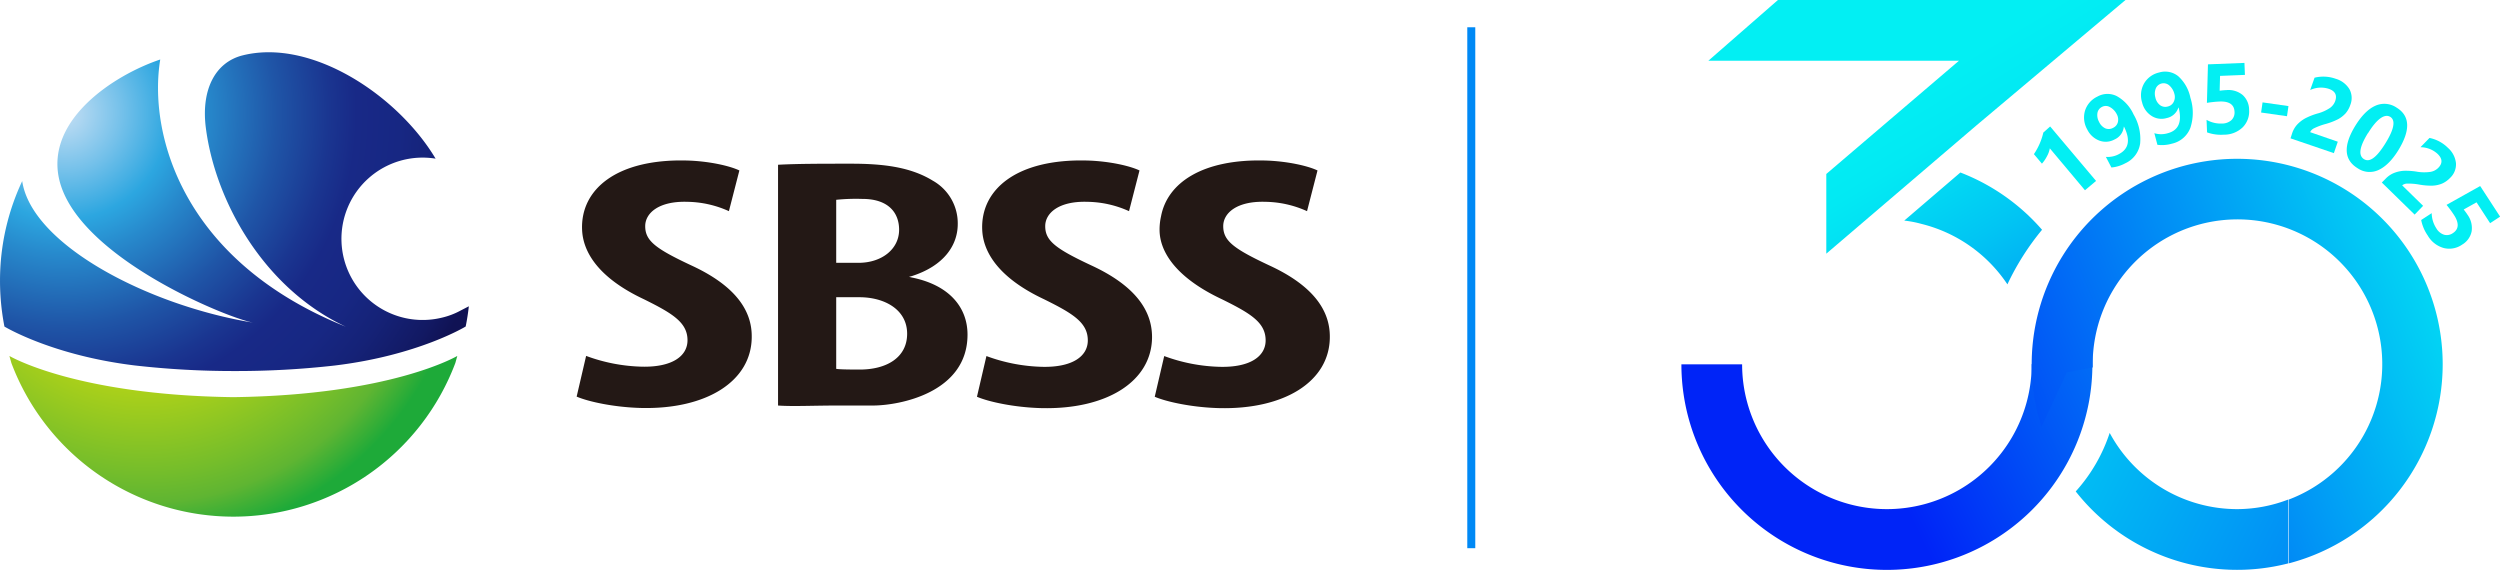 <svg xmlns="http://www.w3.org/2000/svg" xmlns:xlink="http://www.w3.org/1999/xlink" viewBox="0 0 675.67 154.01"><defs><style>.cls-1{fill:#0089f5;}.cls-2{fill:url(#未命名的渐变_46);}.cls-3{fill:url(#未命名的渐变_3);}.cls-4{fill:url(#未命名的渐变_4);}.cls-5{fill:#02eff3;}.cls-6{fill:url(#未命名的渐变_46-2);}.cls-7{fill:url(#未命名的渐变_46-3);}.cls-8{fill:#231815;}.cls-9{fill:url(#radial-gradient);}.cls-10{fill:url(#radial-gradient-2);}</style><linearGradient id="未命名的渐变_46" x1="662.62" y1="40.44" x2="505.49" y2="117.95" gradientUnits="userSpaceOnUse"><stop offset="0" stop-color="#02eff3"/><stop offset="1" stop-color="#0024f7"/></linearGradient><linearGradient id="未命名的渐变_3" x1="524.8" y1="19.34" x2="587.33" y2="123.03" gradientUnits="userSpaceOnUse"><stop offset="0" stop-color="#02eff3"/><stop offset="0.13" stop-color="#02e9f3"/><stop offset="0.3" stop-color="#02d8f3"/><stop offset="0.49" stop-color="#01bcf3"/><stop offset="0.71" stop-color="#0195f4"/><stop offset="0.93" stop-color="#0063f4"/><stop offset="1" stop-color="#0053f4"/></linearGradient><linearGradient id="未命名的渐变_4" x1="512.66" y1="26.65" x2="575.2" y2="130.34" gradientUnits="userSpaceOnUse"><stop offset="0" stop-color="#02eff3"/><stop offset="0.13" stop-color="#02e4f3"/><stop offset="0.36" stop-color="#01c5f3"/><stop offset="0.66" stop-color="#0193f4"/><stop offset="1" stop-color="#0053f4"/></linearGradient><linearGradient id="未命名的渐变_46-2" x1="505.49" y1="94.17" x2="744.68" y2="215.23" xlink:href="#未命名的渐变_46"/><linearGradient id="未命名的渐变_46-3" x1="676.21" y1="69.11" x2="517.87" y2="134.05" xlink:href="#未命名的渐变_46"/><radialGradient id="radial-gradient" cx="910.72" cy="-442.2" r="76.84" gradientTransform="translate(-1403.49 720.41) scale(1.56)" gradientUnits="userSpaceOnUse"><stop offset="0" stop-color="#c2def4"/><stop offset="0.04" stop-color="#add6f1"/><stop offset="0.13" stop-color="#75c1ea"/><stop offset="0.24" stop-color="#2ca6e0"/><stop offset="0.32" stop-color="#2789cc"/><stop offset="0.48" stop-color="#1f55a7"/><stop offset="0.6" stop-color="#1a3590"/><stop offset="0.66" stop-color="#182987"/><stop offset="0.76" stop-color="#172783"/><stop offset="0.85" stop-color="#152277"/><stop offset="0.95" stop-color="#121963"/><stop offset="1" stop-color="#101254"/></radialGradient><radialGradient id="radial-gradient-2" cx="924.81" cy="-423.69" r="55.62" gradientTransform="translate(-1403.49 720.41) scale(1.56)" gradientUnits="userSpaceOnUse"><stop offset="0" stop-color="#faed00"/><stop offset="0.11" stop-color="#f1ea03"/><stop offset="0.29" stop-color="#d7e00b"/><stop offset="0.52" stop-color="#add119"/><stop offset="0.79" stop-color="#74bd2b"/><stop offset="0.88" stop-color="#5fb532"/><stop offset="1" stop-color="#1eaa39"/></radialGradient></defs><g id="图层_2" data-name="图层 2"><g id="图层_1-2" data-name="图层 1"><rect class="cls-1" x="396.56" y="7.37" width="2.16" height="140.79"/><path class="cls-2" d="M561.25,77.15C556.39,86,549.1,98.47,549.1,98.47a39.13,39.13,0,1,1-78.26,0H454.43A55.54,55.54,0,1,0,561.25,77.15Z"/><polygon class="cls-3" points="480.52 0 461.72 16.41 529.45 16.41 493.59 47.02 493.59 68.56 533.99 34.04 574.45 0 480.52 0"/><path class="cls-4" d="M529.83,46.62l-15.17,13a30,30,0,0,1,4.64.89h0a39.25,39.25,0,0,1,23.24,16.34A69.54,69.54,0,0,1,551.9,62.1,55.84,55.84,0,0,0,529.83,46.62Z"/><path class="cls-5" d="M554.09,34.18,566.5,48.9l-3,2.52L554,40.09a6.81,6.81,0,0,1-.77,2.14,9.45,9.45,0,0,1-1.36,2l-2.17-2.57a17.38,17.38,0,0,0,2.55-5.84Z"/><path class="cls-5" d="M569.15,42.4a6.34,6.34,0,0,0,3.56-.77q4-2.1,1.34-7.4H574a4.19,4.19,0,0,1-2.48,3.45,4.94,4.94,0,0,1-4.14.32,6,6,0,0,1-3.26-3,6.51,6.51,0,0,1-.61-5.07,6.31,6.31,0,0,1,3.32-3.81,5.57,5.57,0,0,1,5.27-.14,10.66,10.66,0,0,1,4.53,4.94,13.06,13.06,0,0,1,1.78,7.88,6.94,6.94,0,0,1-4,5.32,9.66,9.66,0,0,1-3.76,1.15Zm-1.84-9.46A3.52,3.52,0,0,0,569,34.69a2.44,2.44,0,0,0,2.13-.15A2.33,2.33,0,0,0,572.4,33a3,3,0,0,0-.3-2.12,4.47,4.47,0,0,0-1.81-1.91,2.2,2.2,0,0,0-2.2-.07,2.24,2.24,0,0,0-1.23,1.7A3.73,3.73,0,0,0,567.31,32.94Z"/><path class="cls-5" d="M582.25,36a6.29,6.29,0,0,0,3.65,0q4.36-1.17,2.92-6.92h-.07a4.2,4.2,0,0,1-3.17,2.83,4.92,4.92,0,0,1-4.12-.61,5.92,5.92,0,0,1-2.52-3.62,6.48,6.48,0,0,1,.51-5.08,6.29,6.29,0,0,1,4.07-3,5.62,5.62,0,0,1,5.19,1A10.72,10.72,0,0,1,592,26.44a13.1,13.1,0,0,1,0,8.08,6.92,6.92,0,0,1-5,4.31,9.8,9.8,0,0,1-3.92.31Zm.28-9.63a3.53,3.53,0,0,0,1.3,2.08,2.42,2.42,0,0,0,2.11.32,2.32,2.32,0,0,0,1.55-1.26,2.92,2.92,0,0,0,.18-2.13,4.47,4.47,0,0,0-1.35-2.26,2.29,2.29,0,0,0-3.7.84A3.78,3.78,0,0,0,582.53,26.35Z"/><path class="cls-5" d="M596.5,35.78l-.14-3.39a7.73,7.73,0,0,0,4.17,1,3.77,3.77,0,0,0,2.55-.92,2.82,2.82,0,0,0,.84-2.26q-.12-2.93-4.09-2.77a29.73,29.73,0,0,0-3.37.36l.28-10.41L606.6,17l.13,3.24-6.72.27-.11,4c.67-.08,1.28-.14,1.84-.16a6,6,0,0,1,4.38,1.33,5.39,5.39,0,0,1,1.74,4,6.07,6.07,0,0,1-1.72,4.72,7.24,7.24,0,0,1-5.12,2A11.12,11.12,0,0,1,596.5,35.78Z"/><path class="cls-5" d="M618.1,31.41l-7-1,.4-2.74,7,1Z"/><path class="cls-5" d="M624.36,35.72l7.47,2.58-1.06,3.09-11.72-4L619.5,36a6.49,6.49,0,0,1,1.38-2.36A8.85,8.85,0,0,1,623,32a18,18,0,0,1,3.55-1.38,11.1,11.1,0,0,0,3.18-1.46,3.9,3.9,0,0,0,1.41-1.87q.83-2.4-1.77-3.29a6.87,6.87,0,0,0-5,.33L625.55,21a9.88,9.88,0,0,1,5.71.29,6.43,6.43,0,0,1,3.71,2.8,5,5,0,0,1,.24,4.28,6.79,6.79,0,0,1-1.27,2.26,7.93,7.93,0,0,1-2,1.57,18,18,0,0,1-3.48,1.33,17.29,17.29,0,0,0-3.09,1.16A2.16,2.16,0,0,0,624.36,35.72Z"/><path class="cls-5" d="M636.56,34q2.57-4.16,5.43-5.42a5.87,5.87,0,0,1,5.74.51q5.47,3.37.44,11.55-2.49,4-5.32,5.3a5.7,5.7,0,0,1-5.64-.46Q631.62,42.08,636.56,34Zm3.4,2c-2.28,3.69-2.63,6-1.07,7s3.48-.49,5.83-4.29,2.78-6.2,1.29-7.12S642.39,32.09,640,36Z"/><path class="cls-5" d="M649.23,50.1l5.66,5.53L652.6,58l-8.87-8.67,1-1A6.45,6.45,0,0,1,647,46.76a8.77,8.77,0,0,1,2.64-.6,18.32,18.32,0,0,1,3.8.28,11.75,11.75,0,0,0,3.5,0,3.87,3.87,0,0,0,2.07-1.1q1.77-1.82-.19-3.73a6.86,6.86,0,0,0-4.65-1.82l2.45-2.51a9.82,9.82,0,0,1,5,2.7,6.4,6.4,0,0,1,2.15,4.12,5,5,0,0,1-1.61,4,6.72,6.72,0,0,1-2.11,1.5,7.57,7.57,0,0,1-2.46.57,17.75,17.75,0,0,1-3.72-.28,16.85,16.85,0,0,0-3.29-.27A2.16,2.16,0,0,0,649.23,50.1Z"/><path class="cls-5" d="M654.37,59.46l2.84-1.85a7.71,7.71,0,0,0,1.26,4.11,3.76,3.76,0,0,0,2.09,1.72,2.81,2.81,0,0,0,2.37-.43c1.64-1.07,1.73-2.71.29-4.93a29.24,29.24,0,0,0-2-2.71l9.09-5.09,5.39,8.27L673,60.32l-3.67-5.64-3.47,1.94c.41.53.77,1,1.08,1.49A6.07,6.07,0,0,1,668,62.56a5.39,5.39,0,0,1-2.56,3.55,6.06,6.06,0,0,1-4.94.93,7.21,7.21,0,0,1-4.35-3.37A11,11,0,0,1,654.37,59.46Z"/><path class="cls-6" d="M604.64,137.6A39.14,39.14,0,0,1,570.18,117,44.2,44.2,0,0,1,561,132.82a55.51,55.51,0,0,0,57.46,19.44V135A38.66,38.66,0,0,1,604.64,137.6Z"/><path class="cls-7" d="M660.18,98.47a55.54,55.54,0,1,0-108.44,16.91l6.85-14.71,7-1.37c0-.28,0-.55,0-.83a39.13,39.13,0,1,1,53,36.54v17.25A55.64,55.64,0,0,0,660.18,98.47Z"/><path class="cls-8" d="M246.43,75l-.75-.18.75-.2c8.7-2.78,12.42-8.34,12.42-14.09a13.21,13.21,0,0,0-6.73-11.69c-6.2-3.83-13.87-4.6-22.18-4.6-7.39,0-14.52,0-19.66.29v65.07c4,.29,9.5,0,16.1,0h9.51c7.18,0,25.6-3.44,25.6-19.17C261.49,83.2,256.72,77.07,246.43,75ZM243,62.1c0,5.27-4.75,8.93-10.95,8.93H226V54a52.24,52.24,0,0,1,7-.24C240,53.73,243,57.4,243,62.1ZM226,80.33h6.24c6.86,0,12.93,3.35,12.93,9.87s-5.67,9.68-12.8,9.68c-1.45,0-5.31,0-6.37-.19Z"/><path class="cls-8" d="M186.79,71.71c-9.71-4.55-12.41-6.67-12.41-10.59,0-3.52,3.64-6.76,11.19-6.58A28.17,28.17,0,0,1,197,57.07l2.83-11c-2.56-1.23-8.22-2.54-14.29-2.69-18.87-.46-28.66,7.78-28.22,18.7.23,6,4.36,13,16.76,18.82,7.69,3.81,11.73,6.26,11.73,11.06,0,4.31-4.18,7.34-12.4,7.14a46.58,46.58,0,0,1-15-2.91l-2.56,11c3.1,1.35,10.11,2.89,17.39,3.07,17.67.43,29.93-7.21,29.93-19.25C203.23,84.05,198.92,77.29,186.79,71.71Z"/><path class="cls-8" d="M294.9,71.71c-9.71-4.55-12.41-6.67-12.41-10.59,0-3.52,3.64-6.76,11.19-6.58a28.17,28.17,0,0,1,11.46,2.53l2.83-11c-2.56-1.23-8.22-2.54-14.29-2.69-18.87-.46-28.66,7.78-28.22,18.7.23,6,4.36,13,16.76,18.82C289.91,84.71,294,87.16,294,92c0,4.31-4.18,7.34-12.4,7.14a46.58,46.58,0,0,1-15-2.91l-2.56,11c3.1,1.35,10.11,2.89,17.39,3.07,17.67.43,29.93-7.21,29.93-19.25C311.34,84.05,307,77.29,294.9,71.71Z"/><path class="cls-8" d="M343,71.71c-9.71-4.55-12.4-6.67-12.4-10.59,0-3.52,3.64-6.76,11.19-6.58a28.17,28.17,0,0,1,11.46,2.53l2.83-11c-2.56-1.23-8.23-2.54-14.29-2.69-16.73-.41-26.3,6-28,15.1a16.48,16.48,0,0,0-.4,3.6c0,6,4.49,13,16.9,18.82C338,84.71,342.06,87.16,342.06,92c0,4.31-4.18,7.34-12.41,7.14a46.57,46.57,0,0,1-15-2.91l-2.56,11c3.1,1.35,10.11,2.89,17.39,3.07,17.66.43,29.93-7.21,29.93-19.25C359.45,84.05,355.13,77.29,343,71.71Z"/><path class="cls-9" d="M125.86,88.24c.36-1.79.65-3.61.85-5.46l-2.13,1.1h0a20.12,20.12,0,0,1-5.27,2,21.94,21.94,0,1,1-1.58-43c-10.14-17-33.44-32.58-52.13-27.92-7.38,1.84-11.22,9.16-10,19.34,2.41,19.51,15.27,43.4,37.86,54C48.71,70.3,40.09,35.55,43.31,16.08,30.87,20.26,12.28,32.31,16,48.49c4.85,20.9,45.28,37.41,52.4,38.71C40.08,82.57,8.55,66.14,6,48.94A63.27,63.27,0,0,0,.15,71.5,64.8,64.8,0,0,0,1.2,88.26c.47.28,13.19,7.83,35.23,10.51a236.24,236.24,0,0,0,27.1,1.51,235.41,235.41,0,0,0,26.91-1.49C113,96.08,125.84,88.26,125.86,88.24Z"/><path class="cls-10" d="M63.05,107.34h0C20.34,106.78,2.54,96.2,2.54,96.2l.53,1.89h0a64.1,64.1,0,0,0,120,0l.52-1.89S105.76,106.78,63.05,107.34Z"/></g></g></svg>